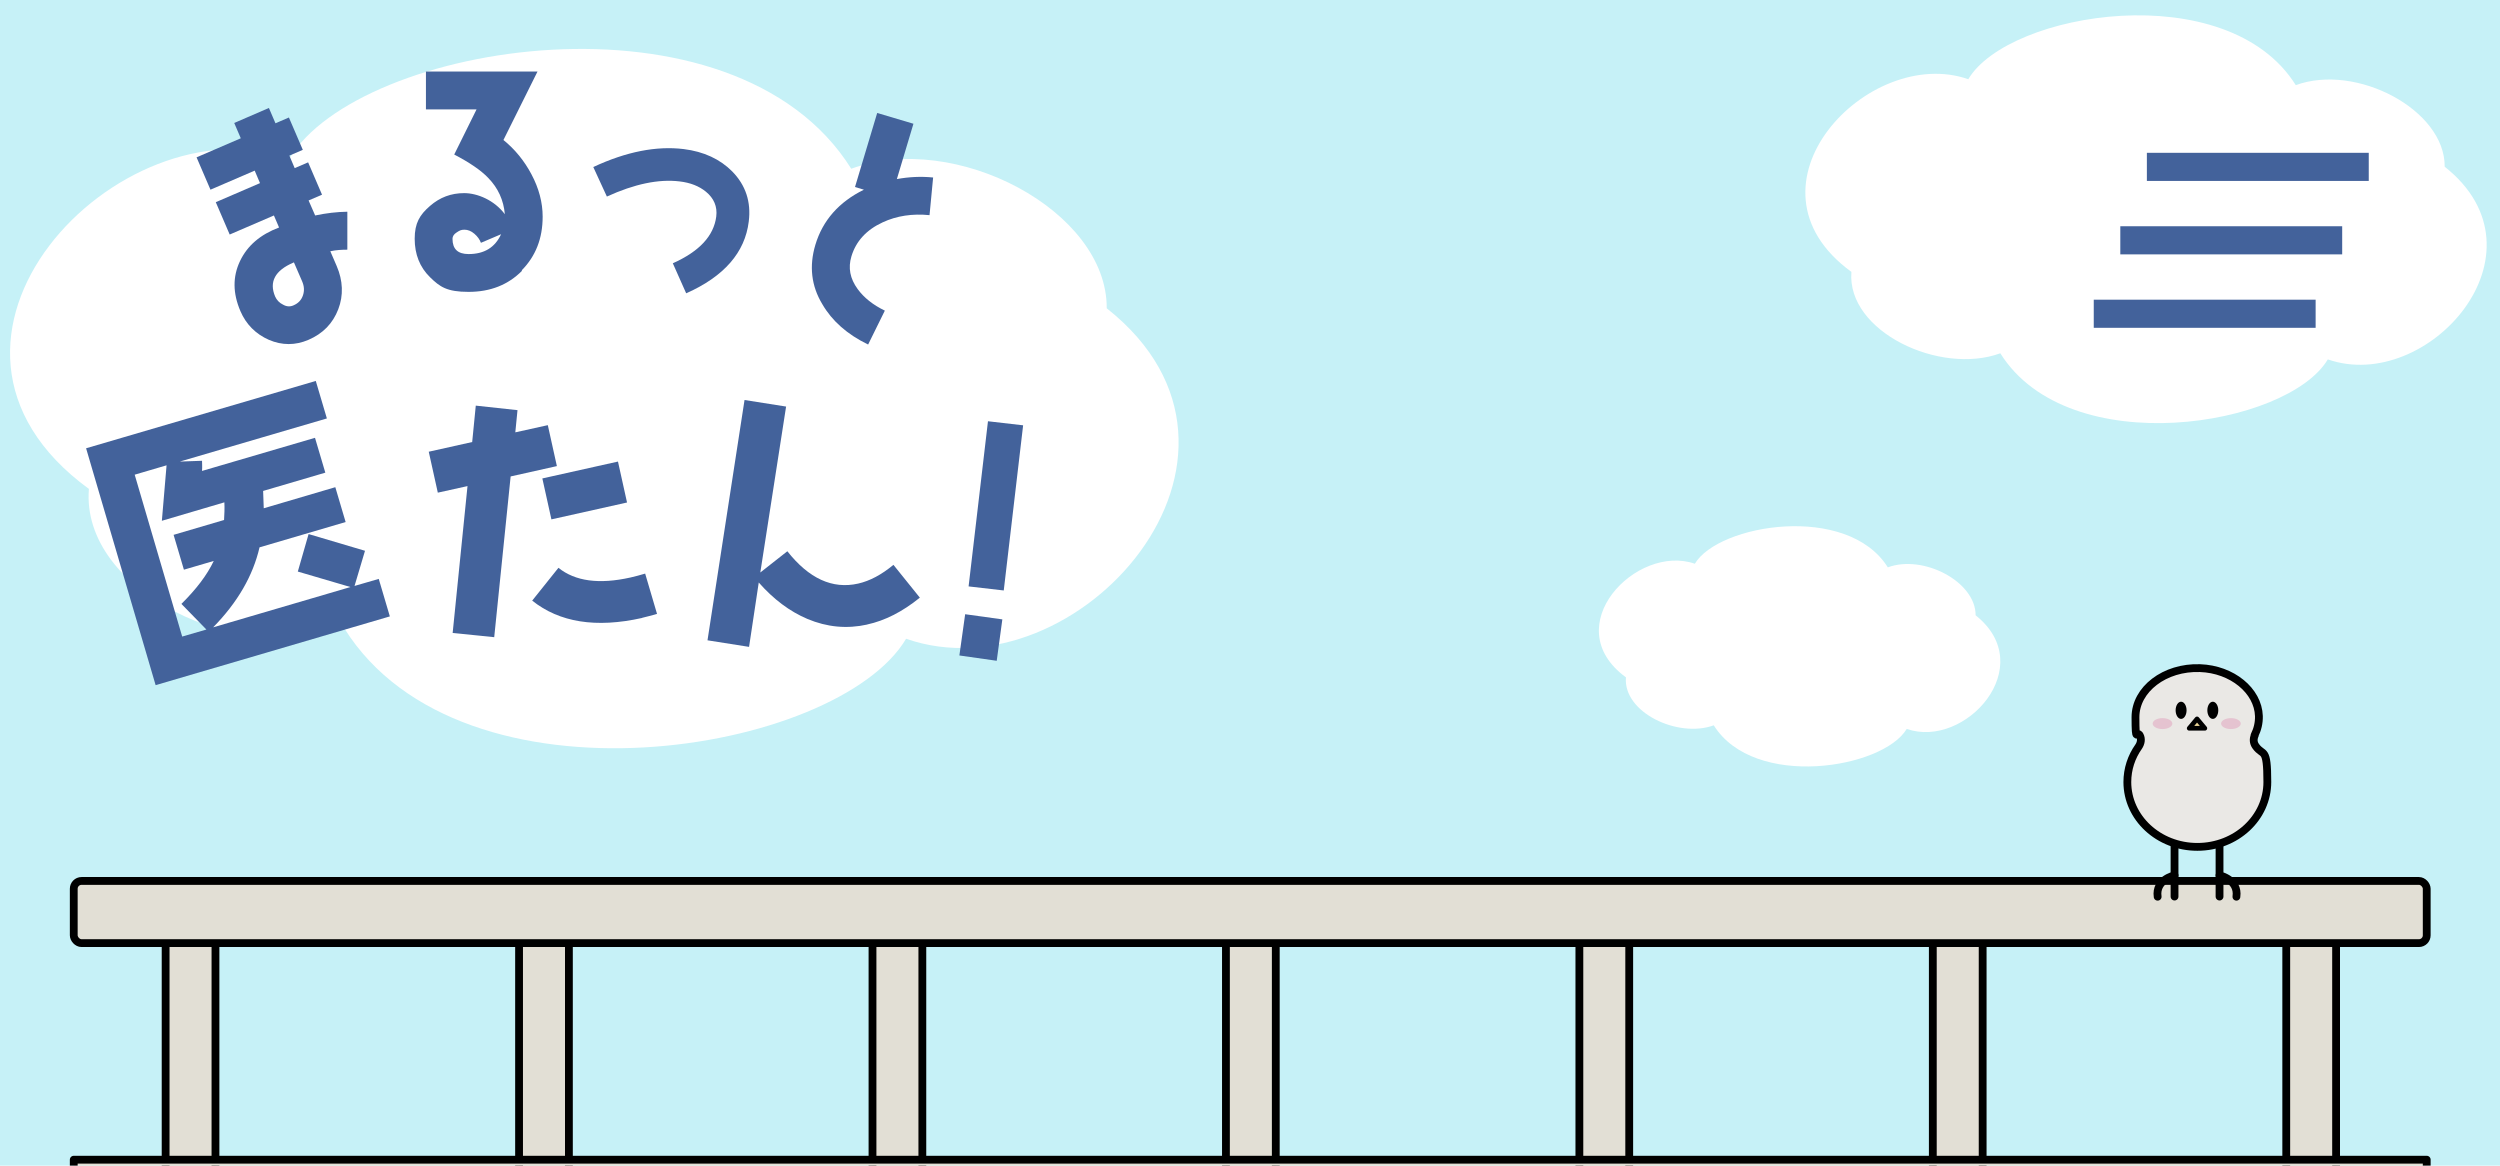 <?xml version="1.0" encoding="UTF-8"?>
<svg id="_レイヤー_2" data-name="レイヤー 2" xmlns="http://www.w3.org/2000/svg" xmlns:xlink="http://www.w3.org/1999/xlink" viewBox="0 0 1600 746">
  <defs>
    <style>
      .cls-1 {
        fill: #fff;
      }

      .cls-2, .cls-3 {
        fill: none;
      }

      .cls-2, .cls-4, .cls-5, .cls-6 {
        stroke: #000;
        stroke-linecap: round;
        stroke-linejoin: round;
      }

      .cls-2, .cls-5, .cls-6 {
        stroke-width: 5px;
      }

      .cls-4 {
        fill: #ead496;
        stroke-width: 3px;
      }

      .cls-7 {
        clip-path: url(#clippath-1);
      }

      .cls-8 {
        fill: #43629b;
      }

      .cls-9 {
        fill: #c6f1f7;
      }

      .cls-5 {
        fill: #e2dfd5;
      }

      .cls-10 {
        fill: #e5c3d0;
      }

      .cls-11 {
        clip-path: url(#clippath);
      }

      .cls-6 {
        fill: #eae8e5;
      }
    </style>
    <clipPath id="clippath">
      <rect class="cls-3" width="1600" height="746"/>
    </clipPath>
    <clipPath id="clippath-1">
      <rect class="cls-3" y="-45.2" width="1600" height="4000"/>
    </clipPath>
  </defs>
  <g id="_レイヤー_2-2" data-name=" レイヤー 2">
    <g class="cls-11">
      <g id="_レイヤー_39" data-name=" レイヤー 39">
        <g>
          <rect class="cls-9" y="-53.2" width="1600" height="3970"/>
          <g class="cls-7">
            <g>
              <path class="cls-1" d="M1564.6,106.6c.2-36.4-56.7-66.3-95.3-52.1-43.9-70.1-184-47-209.6-3.8-63.6-22.3-150.6,68.1-74.8,123.3-3.1,38.2,56.7,66.3,95.3,52.1,43.9,70.1,184,47,209.6,3.9,63.6,22.3,144.6-68.1,74.8-123.3v-.1Z"/>
              <path class="cls-1" d="M1264.4,393.8c.1-21.5-33.4-39.1-56.2-30.7-25.9-41.3-108.4-27.7-123.5-2.3-37.4-13.1-88.7,40.1-44.1,72.7-1.9,22.5,33.4,39.1,56.2,30.7,25.9,41.3,108.4,27.7,123.5,2.3,37.4,13.1,85.2-40.1,44.1-72.7Z"/>
            </g>
          </g>
          <rect class="cls-3" y="-45.2" width="1600" height="4000"/>
          <g>
            <rect class="cls-5" x="106" y="596.3" width="31.9" height="179.3"/>
            <rect class="cls-5" x="332.2" y="596.3" width="31.9" height="179.3"/>
            <rect class="cls-5" x="784.6" y="596.3" width="31.9" height="179.3"/>
            <rect class="cls-5" x="1010.8" y="596.3" width="31.9" height="179.3"/>
            <rect class="cls-5" x="1463.2" y="596.3" width="31.9" height="179.3"/>
            <rect class="cls-5" x="1237" y="596.3" width="31.9" height="179.3"/>
            <rect class="cls-5" x="558.4" y="596.3" width="31.9" height="179.3"/>
            <rect class="cls-5" x="47.2" y="742.2" width="1505.9" height="3181.2"/>
            <rect class="cls-5" x="47.2" y="563.8" width="1505.9" height="39.8" rx="5" ry="5"/>
          </g>
          <g>
            <g>
              <path class="cls-6" d="M1442.9,470.6c1.9-3.8,2.9-7.9,2.8-12.3-.5-16.3-17.2-30-37.7-30.7-22.6-.8-41.3,13.6-41.3,31.4s1,8.1,2.8,11.7c1.2,2.3.7,5-.8,7.2-4.6,6.5-7.2,14.3-7.2,22.6,0,22.9,20,41.5,44.8,41.5s44.8-18.6,44.8-41.5-2.7-16.3-7.4-22.9c-1.6-2.2-1.7-4.7-.6-7.1h0l-.2.1Z"/>
              <g>
                <ellipse cx="1395.9" cy="454.6" rx="3.5" ry="5.5"/>
                <ellipse cx="1416.2" cy="454.6" rx="3.5" ry="5.5"/>
              </g>
              <polygon class="cls-4" points="1406.1 460.1 1401.1 466.1 1411.1 466.1 1406.1 460.1"/>
              <g>
                <g>
                  <g>
                    <path class="cls-2" d="M1391.7,541v19.2s-12.4,2.7-10.8,13.7"/>
                    <path class="cls-2" d="M1420.5,541v19.2s12.4,2.7,10.8,13.7"/>
                  </g>
                  <line class="cls-2" x1="1391.7" y1="560.2" x2="1391.7" y2="573.8"/>
                </g>
                <line class="cls-2" x1="1420.5" y1="560.2" x2="1420.5" y2="573.8"/>
              </g>
            </g>
            <ellipse class="cls-10" cx="1384" cy="463.1" rx="6.3" ry="3.5"/>
            <ellipse class="cls-10" cx="1427.8" cy="463.1" rx="6.3" ry="3.5"/>
          </g>
          <path class="cls-1" d="M708.3,197.3c.4-62.5-97.2-113.8-163.5-89.3C469.5-12.3,229.2,27.4,185.3,101.4,76.3,63.2-73,218.1,56.9,312.9c-5.4,65.6,97.2,113.8,163.5,89.3,75.3,120.3,315.6,80.6,359.5,6.6,109,38.2,248-116.9,128.4-211.5h0Z"/>
          <g>
            <path class="cls-8" d="M222.2,159.8c-3.5,0-7.1.2-10.8,1l4.1,9.5c4,9.3,4.4,18.7,1,27.6-3.5,9.1-9.8,15.6-19.1,19.6-8.4,3.6-16.9,3.6-25.3,0-8.4-3.7-14.6-9.9-18.2-18.3-5-11.6-5-22.2-.3-32.1s13-17,25-21.5l-3.3-7.7-28.3,12.2-8.9-20.7,28.3-12.2-3.4-8-28.3,12.2-8.9-20.7,28.3-12.2-4.2-9.8,22.2-9.6,4.2,9.8,8.6-3.7,8.9,20.7-8.6,3.7,3.4,8,8.6-3.7,8.9,20.7-8.6,3.7,4.2,9.6c7.1-1.5,13.9-2.3,20.6-2.4v24.2h0l-.1.1ZM188.1,167.9l-.4.2c-11.7,5-15.6,12.3-11.6,21.7,1,2.2,2.6,4,5.1,5.2,2.3,1.3,4.5,1.4,6.7.4,3-1.3,5-3.4,6-6.4s.8-5.9-.6-9.1l-5.2-12h0Z"/>
            <path class="cls-8" d="M334.1,173.3c-8.9,9-20.3,13.5-34.2,13.5s-18.4-3.2-24.8-9.5-9.7-14.5-9.7-24.5,3.2-15.3,9.8-21c6.3-5.5,13.5-8.2,21.9-8.2s19.3,4.5,26,13.5c-.8-9-4.3-16.8-10.8-23.4-4.5-4.7-11.8-9.7-21.6-14.8l14.3-28.9h-32.4v-24.2h71.4l-21.8,43.8c7.4,6,13.4,13.4,17.9,21.9,4.8,9,7.2,18.1,7.2,27.2,0,13.9-4.5,25.3-13.4,34.3h0l.2.3ZM307.8,155.4c-.8-2.1-2.1-4-4.2-5.8s-4.2-2.6-6.4-2.6-3.2.6-5,1.8c-1.8,1.1-2.6,2.6-2.6,4,0,6.6,3.4,9.8,10.3,9.8,10,0,16.9-4.2,20.8-12.7l-12.9,5.5h0Z"/>
            <path class="cls-8" d="M439.1,187.6l-8.5-19.1c17-7.6,26.2-17.5,27.8-29.9.8-6.4-1.5-11.7-6.6-15.9-4.4-3.6-10-5.8-16.9-6.6-13.3-1.6-28.8,1.6-46.5,9.7l-8.7-18.9c21.2-9.9,40.5-13.6,57.8-11.5,13,1.6,23.4,6.5,31.2,14.4,8.5,8.7,12.1,19.4,10.5,32-2.4,19.7-15.7,35.1-40,45.9h0l-.1-.1Z"/>
            <path class="cls-8" d="M564.9,142.3c-10.4,4.8-17.1,12.1-20,21.8-2.2,7.3-.9,14.2,4,20.9,4.1,5.6,9.9,10.2,17.4,13.8l-10.7,21.7c-13.4-6.5-23.1-15.1-29.3-25.8-7.1-11.7-8.5-24.4-4.5-37.9,4.7-15.8,15.2-27.6,31.1-35.4l-5.7-1.7,14.2-47.4,23.2,6.9-10.6,35.4c7.7-1.4,15.5-1.8,23.2-1l-2.3,24.1c-10.9-1.1-21,.4-30,4.6h0Z"/>
            <path class="cls-8" d="M99.6,438.5l-44.5-151.6,147-43.1,7.1,24-94.1,27.6,14.2-.5c0,1.5.2,3.7,0,6.5l72.3-21.2,6.6,22.3-39.8,11.7c.2,3.9.3,7.5.4,11.1l45.8-13.5,6.6,22.3-55.1,16.2c-4.2,18.2-14.1,35.3-29.7,51.2l87.9-25.8-33.7-9.9,6.9-24,36.1,10.7-6.7,22.5,15.5-4.5,7.1,24-149.9,44h0ZM103.6,333.2l3-35.4-20.4,6,30.4,103.6,15.5-4.5-16-16.4c9.4-9.3,16.4-18.4,20.7-27.5l-19.1,5.6-6.6-22.3,32.3-9.5c.2-3.6.4-7.4.2-11.3l-40,11.8h0v-.1Z"/>
            <path class="cls-8" d="M326.8,305l-10.5,102.8-26.6-2.7,9.5-94-19,4.2-5.8-26.2,27.8-6.2,2.3-23.3,26.7,2.9-1.4,14.2,20.8-4.6,5.8,26.2-29.5,6.6h0l-.1.1ZM410.9,395.5c-29.5,6.6-52.9,2.8-70.3-11.1l16.8-21c10.7,8.6,26,10.7,46.1,6.2,3-.7,6.1-1.5,9.4-2.5l7.6,25.8c-3.3.9-6.4,1.8-9.5,2.5h0l-.1.1ZM352.9,332.4l-5.8-26.2,48.4-10.8,5.8,26.2-48.4,10.8Z"/>
            <path class="cls-8" d="M555.1,399.7c-13.1,2.9-25.8,1.7-38.4-3.6-11.3-4.8-21.7-12.6-31.1-23.3l-6.2,41.2-26.6-4.2,23.7-153.8,26.6,4.2-16.5,106.2,17.3-13.6c13.8,17.5,28.9,24.4,45.3,20.7,7.5-1.7,15-5.7,22.6-12l16.9,21c-11,8.9-22.2,14.7-33.8,17.2h.2Z"/>
            <path class="cls-8" d="M637.9,422.9l-23.9-3.4,3.7-26.4,23.8,3.3-3.6,26.5h0ZM642.4,377.9l-22.5-2.6,12.4-105.7,22.5,2.6-12.4,105.7Z"/>
          </g>
          <g>
            <rect class="cls-8" x="1374" y="97.8" width="142" height="18"/>
            <rect class="cls-8" x="1357" y="144.8" width="142" height="18"/>
            <rect class="cls-8" x="1340" y="191.8" width="142" height="18"/>
          </g>
        </g>
      </g>
    </g>
  </g>
</svg>